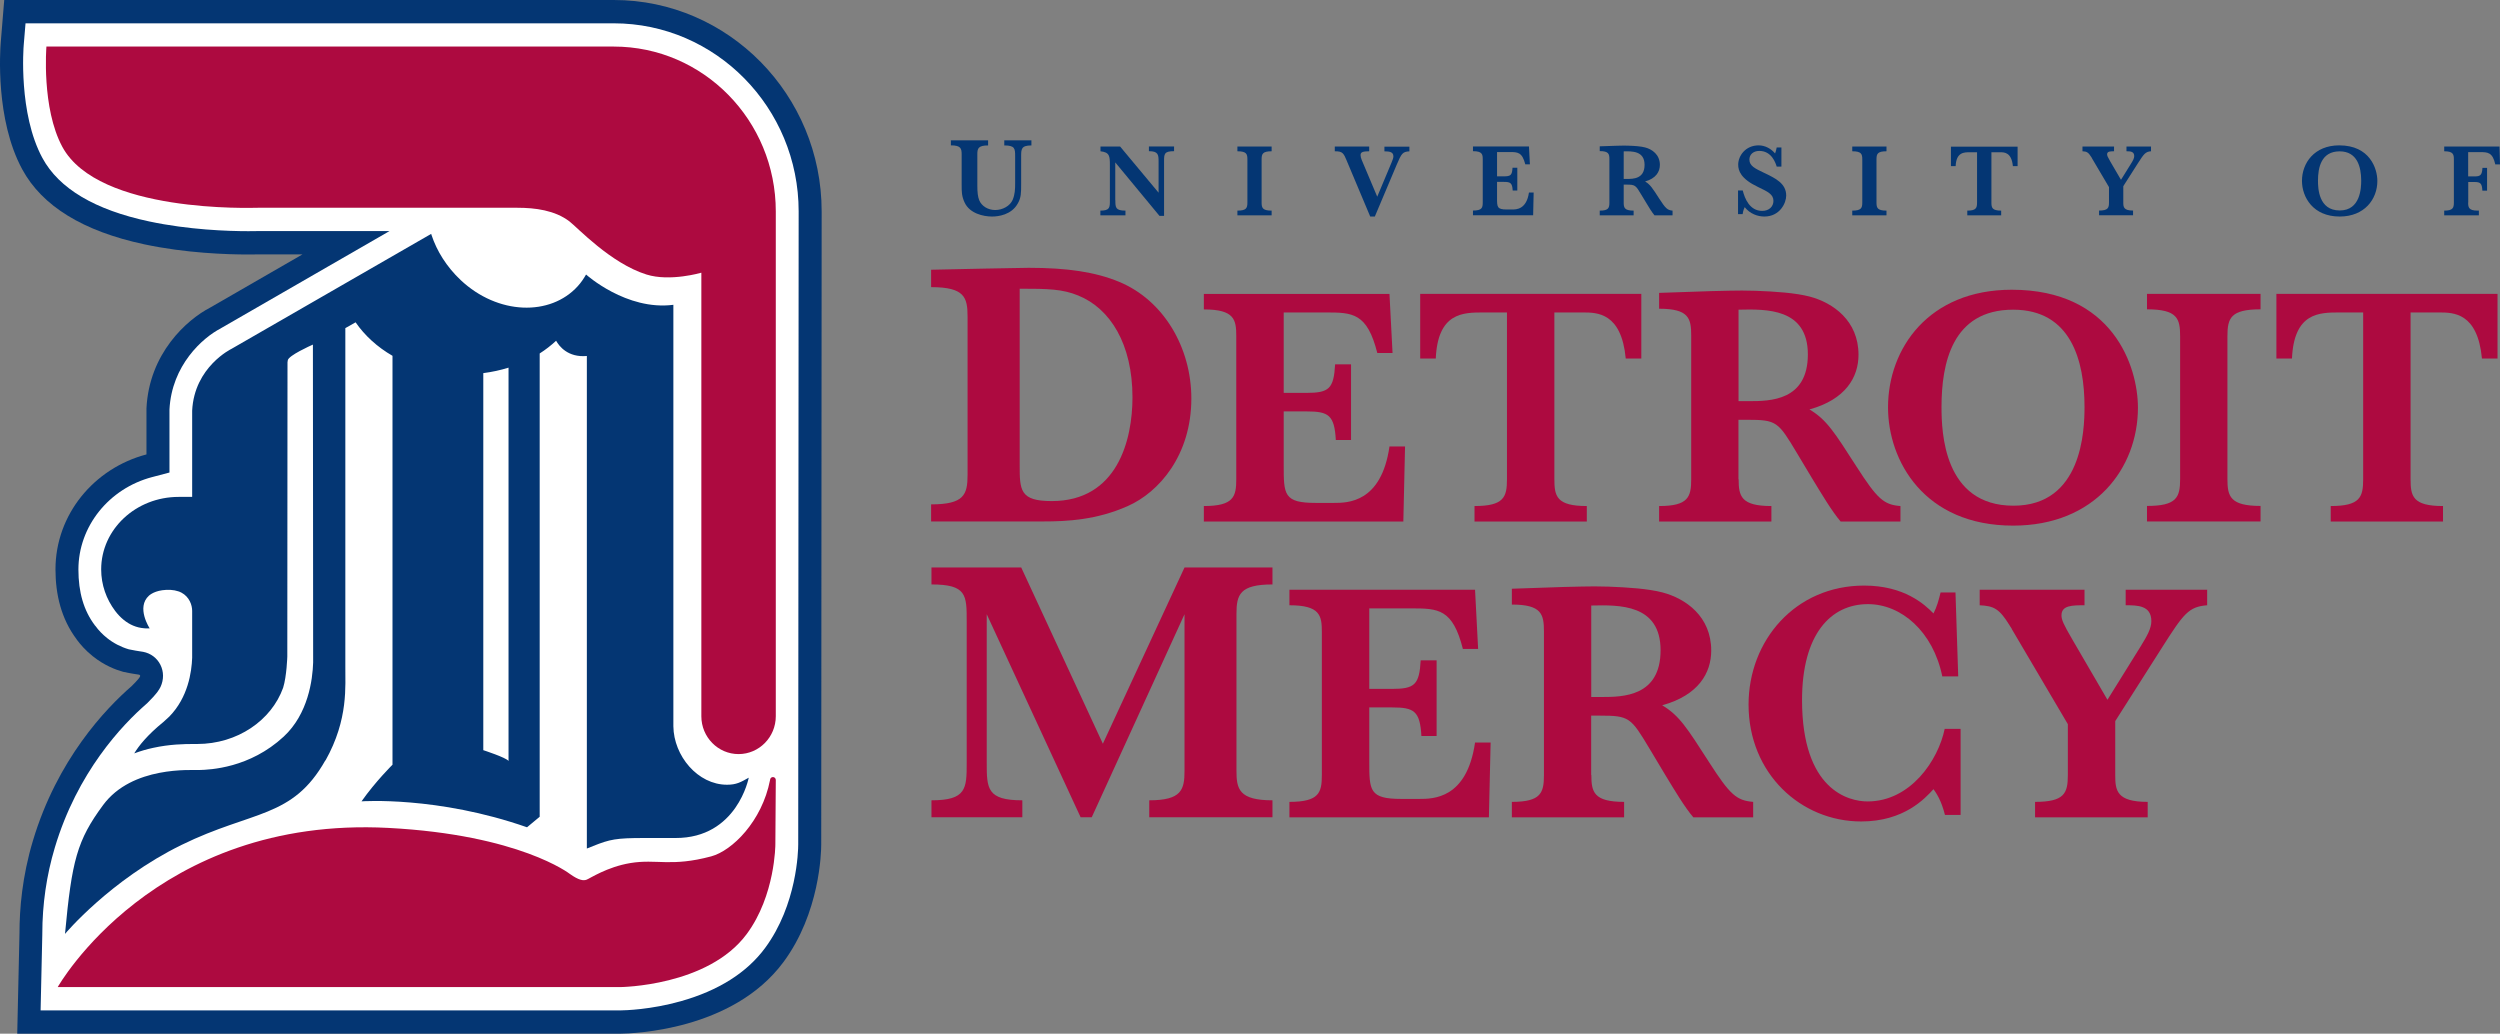 <svg width="104" height="43" viewBox="0 0 104 43" fill="none" xmlns="http://www.w3.org/2000/svg">
<rect x="0" y="0" width="104" height="43" fill="#808080" stroke="none"/>
<path d="M38.734 11.221L40.934 11.174C41.166 11.174 42.529 11.141 42.793 11.141C44.402 11.141 45.566 11.315 46.556 11.724C48.414 12.495 49.56 14.465 49.56 16.576C49.56 18.955 48.197 20.483 46.926 21.047C45.627 21.63 44.388 21.692 43.412 21.692H38.734V20.982C40.098 20.982 40.251 20.587 40.251 19.755V13.172C40.251 12.368 40.126 11.945 38.734 11.945V11.221ZM42.419 19.331C42.419 20.385 42.419 20.845 43.75 20.845C46.492 20.845 47.111 18.292 47.111 16.529C47.111 14.309 46.182 12.828 44.85 12.292C44.199 12.024 43.597 12.01 42.419 12.01V19.335V19.331Z" fill="#AD0A40"/>
<path d="M58.379 21.695H50.08V21.051C51.319 21.051 51.429 20.663 51.429 19.936V13.987C51.429 13.299 51.358 12.872 50.08 12.872V12.227H57.802L57.93 14.686H57.296C56.873 13.013 56.271 12.998 55.146 12.998H53.402V16.344H54.345C55.288 16.344 55.484 16.174 55.541 15.156H56.203V18.303H55.57C55.513 17.26 55.26 17.115 54.359 17.115H53.402V19.346C53.402 20.577 53.402 20.921 54.737 20.921H55.481C56.057 20.921 57.464 20.921 57.802 18.574H58.45L58.379 21.692V21.695Z" fill="#AD0A40"/>
<path d="M61.711 12.998C60.867 12.998 59.813 12.998 59.728 14.914H59.08V12.224H68.279V14.914H67.631C67.449 12.998 66.435 12.998 65.844 12.998H64.662V19.936C64.662 20.638 64.747 21.051 66.011 21.051V21.695H61.34V21.051C62.565 21.051 62.69 20.678 62.69 19.936V12.998H61.707H61.711Z" fill="#AD0A40"/>
<path d="M72.327 19.936C72.327 20.638 72.426 21.051 73.69 21.051V21.695H69.019V21.051C70.23 21.051 70.354 20.678 70.354 19.936V13.958C70.354 13.241 70.255 12.843 69.019 12.843V12.184L71.17 12.111C71.522 12.111 72.252 12.068 73.039 12.097C73.84 12.126 74.698 12.184 75.288 12.339C76.26 12.597 77.314 13.342 77.314 14.758C77.314 15.689 76.78 16.619 75.274 17.032C75.99 17.463 76.3 17.962 77.229 19.407C78.101 20.765 78.368 20.997 79.059 21.051V21.695H76.57C76.204 21.265 75.798 20.58 75.388 19.907L74.754 18.85C73.968 17.535 73.911 17.463 72.672 17.463H72.32V19.936H72.327ZM72.327 16.688H72.761C73.633 16.688 75.207 16.674 75.207 14.744C75.207 12.814 73.477 12.857 72.323 12.883V16.688H72.327Z" fill="#AD0A40"/>
<path d="M83.69 12.053C87.894 12.053 88.938 15.243 88.938 16.96C88.938 19.476 87.15 21.866 83.747 21.866C80.048 21.866 78.542 19.175 78.542 16.945C78.542 14.498 80.23 12.053 83.69 12.053ZM83.761 21.037C86.617 21.037 86.716 17.905 86.716 16.931C86.716 15.001 86.154 12.883 83.747 12.883C81.202 12.883 80.767 15.127 80.767 16.931C80.767 17.973 80.853 21.037 83.761 21.037Z" fill="#AD0A40"/>
<path d="M89.315 12.224H94.039V12.868C92.8 12.868 92.661 13.227 92.661 13.983V19.932C92.661 20.649 92.775 21.047 94.039 21.047V21.692H89.315V21.047C90.554 21.047 90.693 20.689 90.693 19.932V13.983C90.693 13.252 90.579 12.868 89.315 12.868V12.224Z" fill="#AD0A40"/>
<path d="M97.329 12.998C96.485 12.998 95.431 12.998 95.346 14.914H94.698V12.224H103.897V14.914H103.249C103.067 12.998 102.053 12.998 101.462 12.998H100.28V19.936C100.28 20.638 100.365 21.051 101.629 21.051V21.695H96.958V21.051C98.183 21.051 98.308 20.678 98.308 19.936V12.998H97.321H97.329Z" fill="#AD0A40"/>
<path d="M41.048 25.552V31.739C41.048 32.808 41.063 33.293 42.529 33.293V33.999H38.749V33.293C40.201 33.293 40.215 32.808 40.215 31.739V25.852C40.215 24.751 40.215 24.313 38.749 24.313V23.607H42.483L45.879 30.939L49.276 23.607H52.935V24.313C51.575 24.313 51.437 24.737 51.437 25.537V32.069C51.437 32.822 51.543 33.293 52.935 33.293V33.999H47.809V33.293C49.151 33.293 49.276 32.855 49.276 32.069V25.552L45.416 33.999H44.954L41.048 25.552Z" fill="#AD0A40"/>
<path d="M61.938 34.002H53.64V33.358C54.879 33.358 54.989 32.971 54.989 32.243V26.294C54.989 25.606 54.918 25.179 53.64 25.179V24.534H61.362L61.49 26.996H60.856C60.433 25.323 59.831 25.309 58.706 25.309H56.962V28.658H57.905C58.848 28.658 59.044 28.488 59.101 27.471H59.763V30.617H59.13C59.073 29.574 58.82 29.429 57.919 29.429H56.962V31.66C56.962 32.891 56.962 33.235 58.297 33.235H59.041C59.617 33.235 61.024 33.235 61.362 30.889H62.01L61.938 34.006V34.002Z" fill="#AD0A40"/>
<path d="M66.2 32.243C66.2 32.945 66.299 33.358 67.563 33.358V34.002H62.893V33.358C64.103 33.358 64.228 32.985 64.228 32.243V26.265C64.228 25.548 64.128 25.15 62.893 25.15V24.491L65.043 24.418C65.395 24.418 66.125 24.375 66.912 24.404C67.713 24.433 68.571 24.491 69.162 24.646C70.134 24.904 71.187 25.646 71.187 27.065C71.187 27.996 70.653 28.926 69.147 29.339C69.863 29.77 70.173 30.27 71.102 31.714C71.974 33.072 72.241 33.3 72.932 33.358V34.002H70.443C70.077 33.572 69.671 32.887 69.261 32.214L68.628 31.157C67.841 29.842 67.784 29.77 66.545 29.77H66.193V32.243H66.2ZM66.2 28.995H66.634C67.506 28.995 69.08 28.98 69.08 27.051C69.08 25.121 67.35 25.164 66.196 25.19V28.995H66.2Z" fill="#AD0A40"/>
<path d="M81.558 33.901H80.91C80.757 33.285 80.543 32.985 80.433 32.829C80.08 33.217 79.208 34.173 77.424 34.173C74.922 34.173 72.74 32.185 72.74 29.31C72.74 26.649 74.68 24.36 77.549 24.36C79.222 24.36 80.066 25.146 80.433 25.519C80.575 25.247 80.657 24.947 80.728 24.646H81.348L81.462 28.137H80.799C80.418 26.276 79.098 25.132 77.706 25.132C76.161 25.132 74.965 26.377 74.965 29.122C74.965 32.869 76.905 33.34 77.692 33.34C79.479 33.34 80.632 31.624 80.899 30.32H81.561V33.897L81.558 33.901Z" fill="#AD0A40"/>
<path d="M83.694 26.163C83.637 26.091 83.608 26.019 83.594 26.008C83.17 25.32 82.946 25.208 82.355 25.179V24.534H86.716V25.179C86.211 25.179 85.758 25.179 85.758 25.595C85.758 25.78 85.83 25.953 86.221 26.623L87.67 29.111L89.048 26.895C89.329 26.439 89.496 26.138 89.496 25.838C89.496 25.179 88.906 25.179 88.428 25.179V24.534H91.818V25.179C91.045 25.237 90.832 25.537 89.949 26.924L87.994 29.998V32.243C87.994 32.887 88.051 33.358 89.344 33.358V34.002H84.659V33.358C85.883 33.358 86.022 32.999 86.022 32.243V30.125L83.687 26.163H83.694Z" fill="#AD0A40"/>
<path d="M39.56 5.837H41.105V6.05C40.7 6.05 40.657 6.173 40.657 6.416V7.716C40.657 8.002 40.678 8.183 40.735 8.328C40.838 8.581 41.109 8.737 41.401 8.737C41.714 8.737 42.02 8.563 42.127 8.313C42.22 8.092 42.23 7.875 42.23 7.629V6.51C42.23 6.184 42.227 6.05 41.778 6.05V5.837H42.907V6.05C42.48 6.05 42.48 6.206 42.48 6.51V7.658C42.48 8.016 42.48 8.219 42.344 8.458C42.081 8.943 41.522 9.008 41.269 9.008C40.902 9.008 40.34 8.878 40.13 8.429C40.005 8.165 40.005 7.973 40.005 7.712V6.412C40.002 6.177 39.97 6.047 39.557 6.047V5.833L39.56 5.837Z" fill="#043673"/>
<path d="M46.399 8.335C46.399 8.632 46.406 8.762 46.819 8.762V8.958H45.776V8.762C46.175 8.762 46.171 8.625 46.171 8.335V6.876C46.171 6.496 46.164 6.336 45.78 6.293V6.097H46.598L48.197 8.016V6.713C48.197 6.438 48.183 6.289 47.795 6.289V6.094H48.841V6.289C48.428 6.289 48.425 6.405 48.425 6.713V8.979H48.233L46.395 6.756V8.331L46.399 8.335Z" fill="#043673"/>
<path d="M51.476 6.097H52.9V6.293C52.526 6.293 52.483 6.401 52.483 6.63V8.425C52.483 8.643 52.519 8.762 52.9 8.762V8.958H51.476V8.762C51.849 8.762 51.892 8.654 51.892 8.425V6.63C51.892 6.409 51.857 6.293 51.476 6.293V6.097Z" fill="#043673"/>
<path d="M56.043 6.727C55.89 6.362 55.858 6.293 55.527 6.293V6.097H56.958V6.293C56.73 6.3 56.599 6.307 56.599 6.452C56.599 6.51 56.62 6.59 56.648 6.655L57.293 8.183L57.891 6.756C57.944 6.622 57.965 6.572 57.965 6.503C57.965 6.3 57.766 6.3 57.592 6.296V6.101H58.631V6.296C58.35 6.311 58.304 6.38 58.108 6.84L57.193 9.008H57.001L56.043 6.731V6.727Z" fill="#043673"/>
<path d="M63.779 8.954H61.276V8.759C61.65 8.759 61.682 8.643 61.682 8.422V6.626C61.682 6.42 61.661 6.289 61.276 6.289V6.094H63.605L63.644 6.836H63.452C63.323 6.333 63.142 6.325 62.804 6.325H62.277V7.336H62.562C62.846 7.336 62.903 7.285 62.921 6.977H63.12V7.926H62.928C62.91 7.611 62.836 7.567 62.565 7.567H62.277V8.241C62.277 8.61 62.277 8.715 62.679 8.715H62.903C63.078 8.715 63.501 8.715 63.605 8.009H63.8L63.779 8.951V8.954Z" fill="#043673"/>
<path d="M67.546 8.426C67.546 8.636 67.574 8.762 67.959 8.762V8.958H66.549V8.762C66.915 8.762 66.951 8.65 66.951 8.426V6.622C66.951 6.405 66.922 6.286 66.549 6.286V6.087L67.197 6.065C67.303 6.065 67.524 6.05 67.759 6.061C68.001 6.068 68.261 6.087 68.439 6.134C68.731 6.21 69.051 6.434 69.051 6.861C69.051 7.14 68.891 7.423 68.436 7.549C68.653 7.68 68.745 7.828 69.026 8.266C69.29 8.675 69.368 8.744 69.578 8.762V8.958H68.827C68.717 8.827 68.592 8.621 68.471 8.418L68.279 8.1C68.04 7.701 68.026 7.68 67.652 7.68H67.546V8.426ZM67.546 7.444H67.677C67.941 7.444 68.414 7.441 68.414 6.858C68.414 6.275 67.891 6.289 67.546 6.297V7.444Z" fill="#043673"/>
<path d="M72.305 7.922H72.498C72.579 8.252 72.782 8.773 73.309 8.773C73.597 8.773 73.775 8.588 73.775 8.36C73.775 8.089 73.558 7.98 73.124 7.774C72.416 7.437 72.309 7.1 72.309 6.85C72.309 6.485 72.611 6.047 73.16 6.047C73.427 6.047 73.676 6.184 73.843 6.383C73.865 6.333 73.886 6.257 73.911 6.134H74.107V6.93H73.911C73.868 6.793 73.708 6.278 73.188 6.278C72.939 6.278 72.775 6.427 72.775 6.637C72.775 6.905 73.014 7.013 73.402 7.198C73.865 7.419 74.306 7.633 74.306 8.136C74.306 8.458 74.032 9.008 73.398 9.008C73.117 9.008 72.796 8.893 72.579 8.617C72.558 8.664 72.515 8.755 72.494 8.907H72.302V7.926L72.305 7.922Z" fill="#043673"/>
<path d="M77.054 6.097H78.478V6.293C78.105 6.293 78.062 6.401 78.062 6.63V8.425C78.062 8.643 78.097 8.762 78.478 8.762V8.958H77.054V8.762C77.428 8.762 77.471 8.654 77.471 8.425V6.63C77.471 6.409 77.435 6.293 77.054 6.293V6.097Z" fill="#043673"/>
<path d="M81.953 6.333C81.7 6.333 81.38 6.333 81.355 6.912H81.159V6.101H83.932V6.912H83.736C83.68 6.333 83.377 6.333 83.199 6.333H82.843V8.425C82.843 8.635 82.868 8.762 83.249 8.762V8.958H81.839V8.762C82.209 8.762 82.245 8.65 82.245 8.425V6.333H81.949H81.953Z" fill="#043673"/>
<path d="M87.033 6.59C87.015 6.568 87.008 6.546 87.004 6.543C86.876 6.336 86.809 6.3 86.631 6.293V6.097H87.944V6.293C87.791 6.293 87.656 6.293 87.656 6.42C87.656 6.474 87.677 6.528 87.795 6.731L88.233 7.48L88.649 6.811C88.735 6.673 88.784 6.582 88.784 6.492C88.784 6.293 88.606 6.293 88.461 6.293V6.097H89.482V6.293C89.247 6.311 89.187 6.401 88.92 6.818L88.329 7.745V8.422C88.329 8.617 88.347 8.759 88.735 8.759V8.954H87.321V8.759C87.692 8.759 87.734 8.65 87.734 8.422V7.785L87.029 6.59H87.033Z" fill="#043673"/>
<path d="M97.314 6.047C98.582 6.047 98.898 7.01 98.898 7.528C98.898 8.288 98.361 9.008 97.332 9.008C96.218 9.008 95.762 8.197 95.762 7.524C95.762 6.785 96.271 6.047 97.314 6.047ZM97.336 8.755C98.197 8.755 98.226 7.81 98.226 7.517C98.226 6.934 98.055 6.296 97.329 6.296C96.56 6.296 96.428 6.974 96.428 7.517C96.428 7.832 96.453 8.755 97.332 8.755H97.336Z" fill="#043673"/>
<path d="M102.676 8.425C102.676 8.606 102.683 8.762 103.06 8.762H103.121V8.958H101.679V8.762C102.042 8.762 102.081 8.646 102.081 8.425V6.63C102.081 6.423 102.056 6.293 101.679 6.293V6.097H103.979L104 6.84H103.804C103.694 6.329 103.477 6.329 103.178 6.329H102.676V7.339H102.939C103.178 7.339 103.252 7.292 103.27 6.984H103.462V7.933H103.267C103.249 7.632 103.195 7.571 102.932 7.571H102.679V8.422L102.676 8.425Z" fill="#043673"/>
<path d="M0.176 0L0.03 1.778C0.005 2.1 -0.198 4.971 0.924 7.042C1.749 8.57 3.458 9.62 6 10.163C7.73 10.533 9.453 10.587 10.322 10.587C10.536 10.587 10.685 10.587 10.753 10.583H12.582L8.738 12.799C7.773 13.299 6.203 14.697 6.093 16.989V17.036V17.083V18.904C3.914 19.476 2.308 21.402 2.308 23.687C2.308 24.737 2.55 25.744 3.184 26.591L3.191 26.602L3.198 26.613C3.348 26.815 3.565 27.065 3.861 27.3C4.338 27.681 4.811 27.862 5.124 27.948C5.48 28.025 5.712 28.054 5.772 28.064C5.783 28.064 5.811 28.072 5.826 28.093C5.836 28.115 5.826 28.144 5.819 28.155C5.779 28.242 5.516 28.503 5.484 28.535C4.387 29.487 2.38 31.595 1.369 34.976C0.924 36.461 0.81 37.801 0.81 38.843L0.717 43H25.819C26.289 42.996 30.475 42.88 32.59 40.024C34.106 37.978 34.163 35.462 34.163 35.136L34.181 8.795C34.181 3.947 30.301 0 25.534 0H0.179H0.176Z" fill="#043673"/>
<path d="M25.53 0.97C29.774 0.97 33.224 4.482 33.224 8.795L33.206 35.132C33.206 35.382 33.159 37.638 31.824 39.441C31.066 40.465 29.888 41.208 28.328 41.649C27.068 42.004 26.007 42.03 25.801 42.033H1.689L1.76 38.869V38.858V38.847C1.76 37.62 1.935 36.414 2.28 35.262C3.216 32.127 5.074 30.164 6.1 29.274L6.125 29.252L6.146 29.23C6.531 28.85 6.62 28.694 6.68 28.571C6.819 28.271 6.815 27.938 6.673 27.655C6.531 27.373 6.271 27.177 5.954 27.116C5.932 27.112 5.893 27.105 5.84 27.098C5.74 27.083 5.58 27.058 5.356 27.011C5.025 26.913 4.718 26.754 4.451 26.54C4.27 26.395 4.103 26.225 3.964 26.033L3.957 26.026L3.95 26.019H3.946L3.942 26.008C3.483 25.396 3.262 24.639 3.262 23.691C3.262 21.902 4.526 20.32 6.335 19.845L7.05 19.657V17.036C7.143 15.193 8.432 14.049 9.176 13.665L9.193 13.654L9.211 13.643L13.056 11.427L16.203 9.613H10.731C10.667 9.613 10.528 9.617 10.329 9.617C9.496 9.617 7.848 9.562 6.203 9.211C3.946 8.73 2.451 7.843 1.764 6.572C0.763 4.721 0.977 1.973 0.988 1.857L1.062 0.97H25.541" fill="white"/>
<path d="M13.537 31.627C12.162 34.064 10.518 33.695 7.549 35.15C4.58 36.606 2.704 38.851 2.704 38.851C2.988 35.798 3.205 34.958 4.291 33.488C5.498 31.855 7.976 32.044 8.278 32.033C8.741 32.022 10.39 31.953 11.803 30.642C12.818 29.701 13.006 28.282 13.027 27.554L13.017 14.335C12.892 14.389 12.024 14.784 11.974 14.979C11.967 15.004 11.963 15.037 11.96 15.07L11.952 27.311C11.952 27.311 11.928 28.13 11.778 28.611C11.29 29.969 9.877 30.95 8.2 30.95C8.19 30.95 8.182 30.95 8.172 30.95C8.136 30.95 8.101 30.95 8.061 30.95C7.659 30.95 7.054 30.961 6.374 31.11C6.118 31.164 5.854 31.24 5.584 31.341C5.772 31.03 6.125 30.581 6.798 30.034C6.883 29.958 6.965 29.882 7.043 29.81C7.826 29.009 7.972 27.952 7.994 27.366V25.414C7.994 25.172 7.88 24.828 7.542 24.65L7.524 24.643C7.492 24.625 7.456 24.61 7.417 24.599C7.324 24.567 7.214 24.545 7.086 24.538C6.58 24.52 6.313 24.679 6.199 24.777C5.651 25.269 6.228 26.142 6.228 26.142H6.125C6.078 26.142 6.032 26.142 5.986 26.135C5.676 26.109 5.395 25.99 5.142 25.783C5.018 25.682 4.9 25.559 4.79 25.414C4.423 24.925 4.209 24.328 4.209 23.687C4.209 22.021 5.651 20.671 7.431 20.671H7.994V17.083C8.083 15.258 9.631 14.512 9.631 14.512L17.937 9.729C17.937 9.729 17.944 9.754 17.951 9.776C18.172 10.446 18.581 11.101 19.165 11.652C20.71 13.104 22.892 13.165 24.035 11.905C24.17 11.757 24.284 11.59 24.38 11.42C24.38 11.42 26.057 12.933 28.012 12.68V30.212C28.026 31.446 29.026 32.645 30.244 32.645C30.632 32.645 30.817 32.54 31.148 32.351C31.148 32.351 30.667 34.871 28.097 34.861H26.801C25.63 34.861 25.374 34.915 24.676 35.194C24.587 35.226 24.498 35.263 24.413 35.299V14.809C23.626 14.881 23.259 14.4 23.134 14.175C22.928 14.367 22.7 14.545 22.451 14.704V33.977L21.924 34.415C18.193 33.108 15.039 33.336 15.039 33.336C15.626 32.504 16.328 31.812 16.328 31.812V14.802C15.694 14.436 15.171 13.958 14.793 13.408L14.366 13.65V27.713C14.355 28.506 14.512 29.907 13.537 31.642V31.627ZM20.105 31.207C20.105 31.207 21.055 31.515 21.155 31.656V15.294C20.82 15.399 20.468 15.475 20.105 15.522V31.207Z" fill="#043673"/>
<path d="M1.927 1.937H25.53C29.254 1.937 32.273 5.008 32.273 8.795V29.795C32.273 30.664 31.579 31.37 30.724 31.37C29.87 31.37 29.176 30.664 29.176 29.795V11.344C29.176 11.344 27.873 11.728 26.894 11.42C25.402 10.953 24.017 9.461 23.686 9.208C23.081 8.748 22.266 8.643 21.525 8.643H10.724C10.504 8.643 4.095 8.885 2.593 6.108C1.721 4.493 1.931 1.941 1.931 1.941L1.927 1.937Z" fill="#AD0A40"/>
<path d="M2.401 41.063C2.401 41.063 6.424 33.93 16.157 34.441C21.618 34.727 23.701 36.352 23.701 36.352C24.092 36.631 24.274 36.642 24.402 36.595C24.534 36.548 25.245 36.066 26.224 35.903C27.321 35.722 27.908 36.074 29.585 35.625C30.454 35.393 31.7 34.169 32.034 32.449C32.034 32.449 32.034 32.438 32.038 32.424C32.049 32.366 32.095 32.326 32.156 32.326C32.22 32.326 32.273 32.38 32.273 32.446L32.255 35.125C32.255 35.125 32.255 37.25 31.062 38.858C29.45 41.034 25.797 41.063 25.797 41.063H2.401Z" fill="#AD0A40"/>
</svg>
